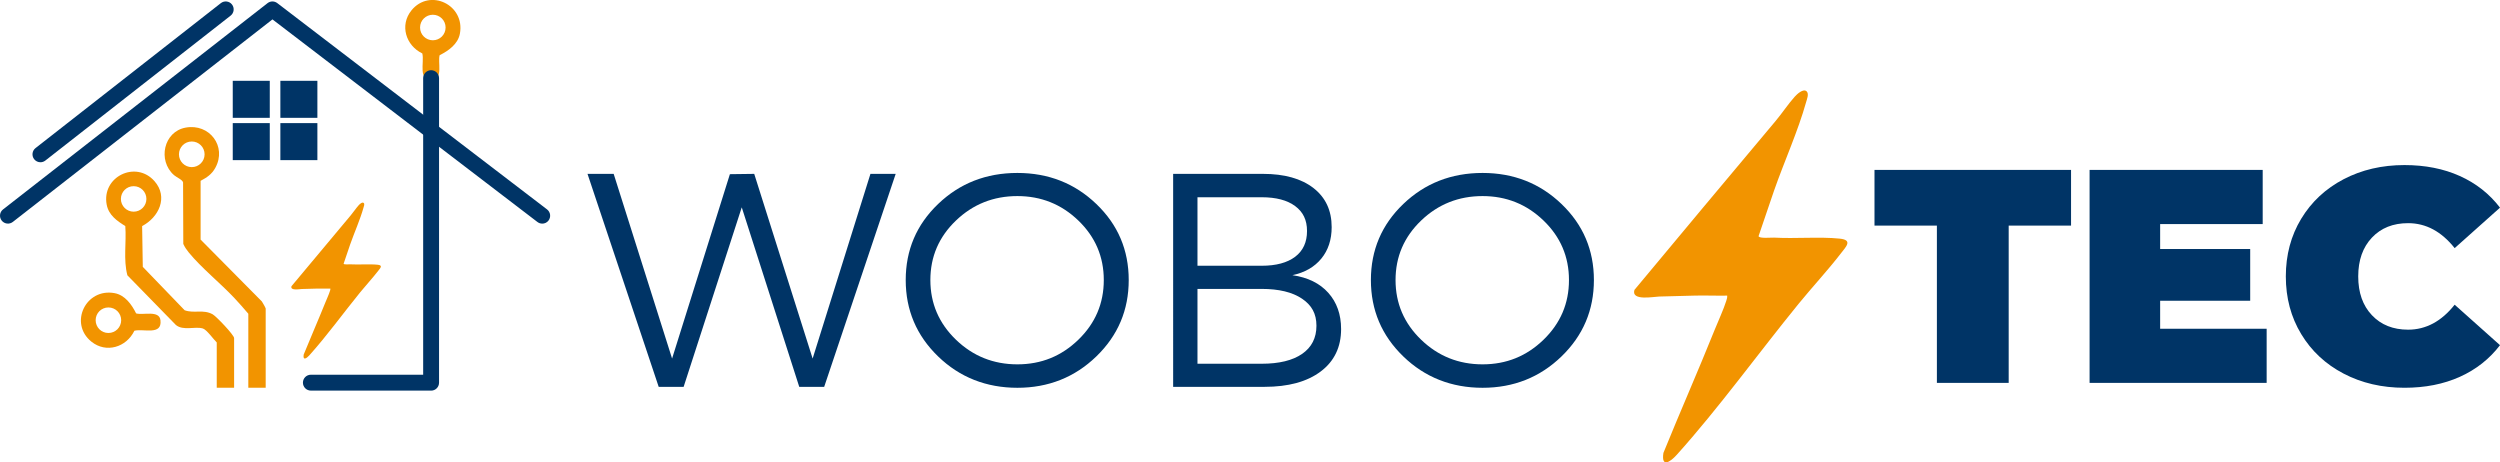 <?xml version="1.0" encoding="UTF-8"?>
<svg xmlns="http://www.w3.org/2000/svg" id="Ebene_1" version="1.1" viewBox="0 0 790.12 146.12">
  <defs>
    <style>
      .st0 {
        fill: #f29400;
      }

      .st1 {
        fill: #003466;
      }
    </style>
  </defs>
  <path class="st1" d="M260.48,122.26h-7.88l-18.17-56.73-18.37,56.73h-7.88l-22.5-67.31h8.27l18.46,58.37,18.27-58.27,7.69-.1,18.46,58.37,18.27-58.37h7.98l-22.6,67.31Z"></path>
  <path class="st1" d="M321.54,54.66c9.81,0,18.13,3.27,24.95,9.81,6.83,6.54,10.24,14.55,10.24,24.04s-3.41,17.53-10.24,24.14c-6.83,6.6-15.15,9.91-24.95,9.91s-18.22-3.3-25.05-9.91c-6.83-6.6-10.24-14.65-10.24-24.14s3.41-17.5,10.24-24.04c6.83-6.54,15.18-9.81,25.05-9.81ZM321.54,61.97c-7.56,0-14.04,2.58-19.42,7.74-5.39,5.16-8.08,11.43-8.08,18.8s2.69,13.65,8.08,18.85c5.38,5.19,11.86,7.79,19.42,7.79s13.93-2.6,19.28-7.79c5.35-5.19,8.03-11.47,8.03-18.85s-2.68-13.64-8.03-18.8c-5.35-5.16-11.78-7.74-19.28-7.74Z"></path>
  <path class="st1" d="M370.77,54.95h28.37c6.79,0,12.12,1.49,15.96,4.47,3.85,2.98,5.77,7.1,5.77,12.36,0,3.98-1.09,7.29-3.27,9.95-2.18,2.66-5.23,4.41-9.14,5.24,4.87.71,8.65,2.56,11.35,5.58,2.69,3.01,4.04,6.83,4.04,11.44,0,5.71-2.15,10.18-6.44,13.41-4.3,3.24-10.23,4.86-17.79,4.86h-28.85V54.95ZM378.46,62.35v21.64h20.29c4.55,0,8.08-.95,10.58-2.84,2.5-1.89,3.75-4.6,3.75-8.13s-1.25-6.03-3.75-7.89c-2.5-1.86-6.03-2.79-10.58-2.79h-20.29ZM378.46,91.3v23.66h20.29c5.51,0,9.78-1.04,12.79-3.12,3.01-2.08,4.52-5.05,4.52-8.89s-1.52-6.51-4.57-8.56c-3.05-2.05-7.29-3.08-12.74-3.08h-20.29Z"></path>
  <path class="st1" d="M468.56,54.66c9.81,0,18.13,3.27,24.95,9.81s10.24,14.55,10.24,24.04-3.41,17.53-10.24,24.14c-6.83,6.6-15.14,9.91-24.95,9.91s-18.22-3.3-25.05-9.91c-6.83-6.6-10.24-14.65-10.24-24.14s3.41-17.5,10.24-24.04c6.83-6.54,15.18-9.81,25.05-9.81ZM468.56,61.97c-7.56,0-14.04,2.58-19.42,7.74-5.38,5.16-8.08,11.43-8.08,18.8s2.69,13.65,8.08,18.85c5.38,5.19,11.86,7.79,19.42,7.79s13.93-2.6,19.28-7.79c5.35-5.19,8.03-11.47,8.03-18.85s-2.68-13.64-8.03-18.8c-5.35-5.16-11.78-7.74-19.28-7.74Z"></path>
  <path class="st1" d="M612.14,71.3h-19.71v-17.6h62.12v17.6h-19.71v49.71h-22.69v-49.71Z"></path>
  <path class="st1" d="M716.37,103.89v17.12h-55.96V53.7h54.71v17.12h-32.41v7.88h28.46v16.35h-28.46v8.85h33.66Z"></path>
  <path class="st1" d="M740.7,118.08c-5.71-2.98-10.18-7.15-13.41-12.5-3.24-5.35-4.86-11.43-4.86-18.22s1.62-12.87,4.86-18.22c3.24-5.35,7.71-9.52,13.41-12.5,5.71-2.98,12.12-4.47,19.23-4.47,6.54,0,12.37,1.15,17.5,3.46,5.13,2.31,9.36,5.64,12.69,10l-14.33,12.79c-4.17-5.26-9.07-7.89-14.71-7.89-4.75,0-8.56,1.52-11.44,4.57s-4.33,7.13-4.33,12.26,1.44,9.22,4.33,12.26c2.88,3.05,6.7,4.57,11.44,4.57,5.64,0,10.54-2.63,14.71-7.89l14.33,12.79c-3.33,4.36-7.56,7.69-12.69,10-5.13,2.31-10.96,3.46-17.5,3.46-7.12,0-13.53-1.49-19.23-4.47Z"></path>
  <path class="st0" d="M571.02,28.92c.76.78.04,2.47-.21,3.39-2.51,9.01-6.93,18.81-10.07,27.79-1.69,4.83-3.27,9.71-4.95,14.54.2.82,4.02.41,4.95.46,6.69.38,14.35-.34,20.71.32,4.16.43,2.02,2.51.44,4.56-4.24,5.5-9.09,10.69-13.49,16.09-12.62,15.49-25.22,32.95-38.47,47.68-2,2.23-4.95,4.23-4.21-.61,5.3-13.05,11-25.96,16.25-39.03,1.11-2.77,2.76-6.29,3.61-9.01.17-.55.36-1.07.29-1.67-3.35.06-6.72-.08-10.08-.01-3.76.07-7.61.23-11.41.3-1.69.03-8.94,1.5-7.82-2.1,14.85-17.83,29.71-35.65,44.63-53.4,2-2.38,3.96-5.35,6.01-7.64.72-.8,2.76-2.76,3.83-1.67Z"></path>
  <path class="st0" d="M130.03,3.3c-3.77,4.66-1.78,11.08,3.44,13.59.73,2.89-1.57,8.78,3.29,8.25,3.31-.35,1.55-5.51,2.19-7.7,2.78-1.38,5.79-3.5,6.4-6.8,1.7-9.13-9.53-14.49-15.32-7.35ZM136.8,4.66c2.23,0,4.03,1.8,4.03,4.03,0,2.24-1.8,4.04-4.03,4.04s-4.04-1.8-4.04-4.04,1.81-4.03,4.04-4.03Z"></path>
  <path class="st0" d="M28.88,107.97c4.66,3.77,11.08,1.78,13.59-3.44,2.89-.73,8.78,1.57,8.25-3.29-.35-3.31-5.51-1.55-7.7-2.19-1.38-2.78-3.5-5.79-6.8-6.4-9.13-1.7-14.49,9.53-7.35,15.32ZM30.23,101.2c0-2.23,1.8-4.03,4.03-4.03,2.24,0,4.04,1.8,4.04,4.03s-1.8,4.04-4.04,4.04-4.03-1.81-4.03-4.04Z"></path>
  <path class="st0" d="M45.13,84.34l-.21-12.89c5.29-2.78,8.33-9.15,3.92-14.18-5.88-6.71-16.78-1.43-15.12,7.41.63,3.32,3.25,5.13,5.88,6.77.4,5.12-.66,10.6.66,15.56l15.34,15.71c2.36,1.91,6.06.34,8.52,1.1,1.22.38,3.39,3.46,4.38,4.41v14.32s5.49,0,5.49,0v-15.69c0-.99-5.67-6.91-6.77-7.52-3.02-1.67-5.86-.19-8.87-1.29l-13.22-13.71ZM42.24,66.9c-2.22,0-4.03-1.8-4.03-4.03s1.8-4.03,4.03-4.03,4.03,1.8,4.03,4.03-1.8,4.03-4.03,4.03Z"></path>
  <path class="st0" d="M63.4,75.74v-18.59c1.99-1.05,3.54-2.07,4.66-4.12,3.7-6.74-1.84-14.09-9.39-12.7-6.96,1.27-8.9,10.38-3.7,15,.82.72,2.72,1.47,2.89,2.33l.07,19.43c.44.99,1.04,1.86,1.72,2.69,3.96,4.86,10,9.7,14.43,14.42,1.5,1.59,2.97,3.28,4.4,4.96v23.38s5.49,0,5.49,0v-25.03c0-.18-.99-1.95-1.21-2.24l-19.34-19.53ZM60.61,52.82c-2.24,0-4.05-1.81-4.05-4.05s1.81-4.05,4.05-4.05,4.05,1.81,4.05,4.05-1.81,4.05-4.05,4.05Z"></path>
  <rect class="st1" x="73.56" y="25.54" width="11.7" height="11.7"></rect>
  <rect class="st1" x="88.61" y="25.54" width="11.7" height="11.7"></rect>
  <rect class="st1" x="73.56" y="38.91" width="11.7" height="11.7"></rect>
  <rect class="st1" x="88.61" y="38.91" width="11.7" height="11.7"></rect>
  <path class="st0" d="M114.98,64.18c.32.33.02,1.03-.09,1.42-1.05,3.78-2.9,7.89-4.22,11.65-.71,2.03-1.37,4.07-2.07,6.1.08.34,1.68.17,2.08.19,2.81.16,6.02-.14,8.68.13,1.74.18.85,1.05.18,1.91-1.78,2.31-3.81,4.48-5.66,6.75-5.29,6.5-10.58,13.82-16.13,19.99-.84.93-2.08,1.77-1.77-.26,2.22-5.47,4.61-10.89,6.81-16.37.47-1.16,1.16-2.64,1.51-3.78.07-.23.15-.45.12-.7-1.41.02-2.82-.03-4.23,0-1.58.03-3.19.1-4.79.13-.71.01-3.75.63-3.28-.88,6.23-7.48,12.46-14.95,18.72-22.39.84-1,1.66-2.24,2.52-3.2.3-.34,1.16-1.16,1.6-.7Z"></path>
  <path class="st1" d="M171.36,70.67c-.53,0-1.07-.17-1.52-.52L86.11,6.13,4.05,70.14c-1.09.85-2.67.66-3.52-.44-.85-1.09-.66-2.67.44-3.52L84.56.99c.9-.7,2.16-.71,3.07-.01l85.26,65.2c1.1.84,1.31,2.41.47,3.52-.49.65-1.24.98-1.99.98Z"></path>
  <path class="st1" d="M136.25,123.45h-38c-1.39,0-2.51-1.12-2.51-2.51s1.12-2.51,2.51-2.51h35.49V24.7c0-1.39,1.12-2.51,2.51-2.51s2.51,1.12,2.51,2.51v96.25c0,1.39-1.12,2.51-2.51,2.51Z"></path>
  <path class="st1" d="M12.78,51.28c-.75,0-1.48-.33-1.98-.96-.85-1.09-.66-2.67.43-3.52L69.8.99c1.09-.85,2.67-.66,3.52.43.85,1.09.66,2.67-.43,3.52L14.32,50.75c-.46.36-1,.53-1.54.53Z"></path>
</svg>
